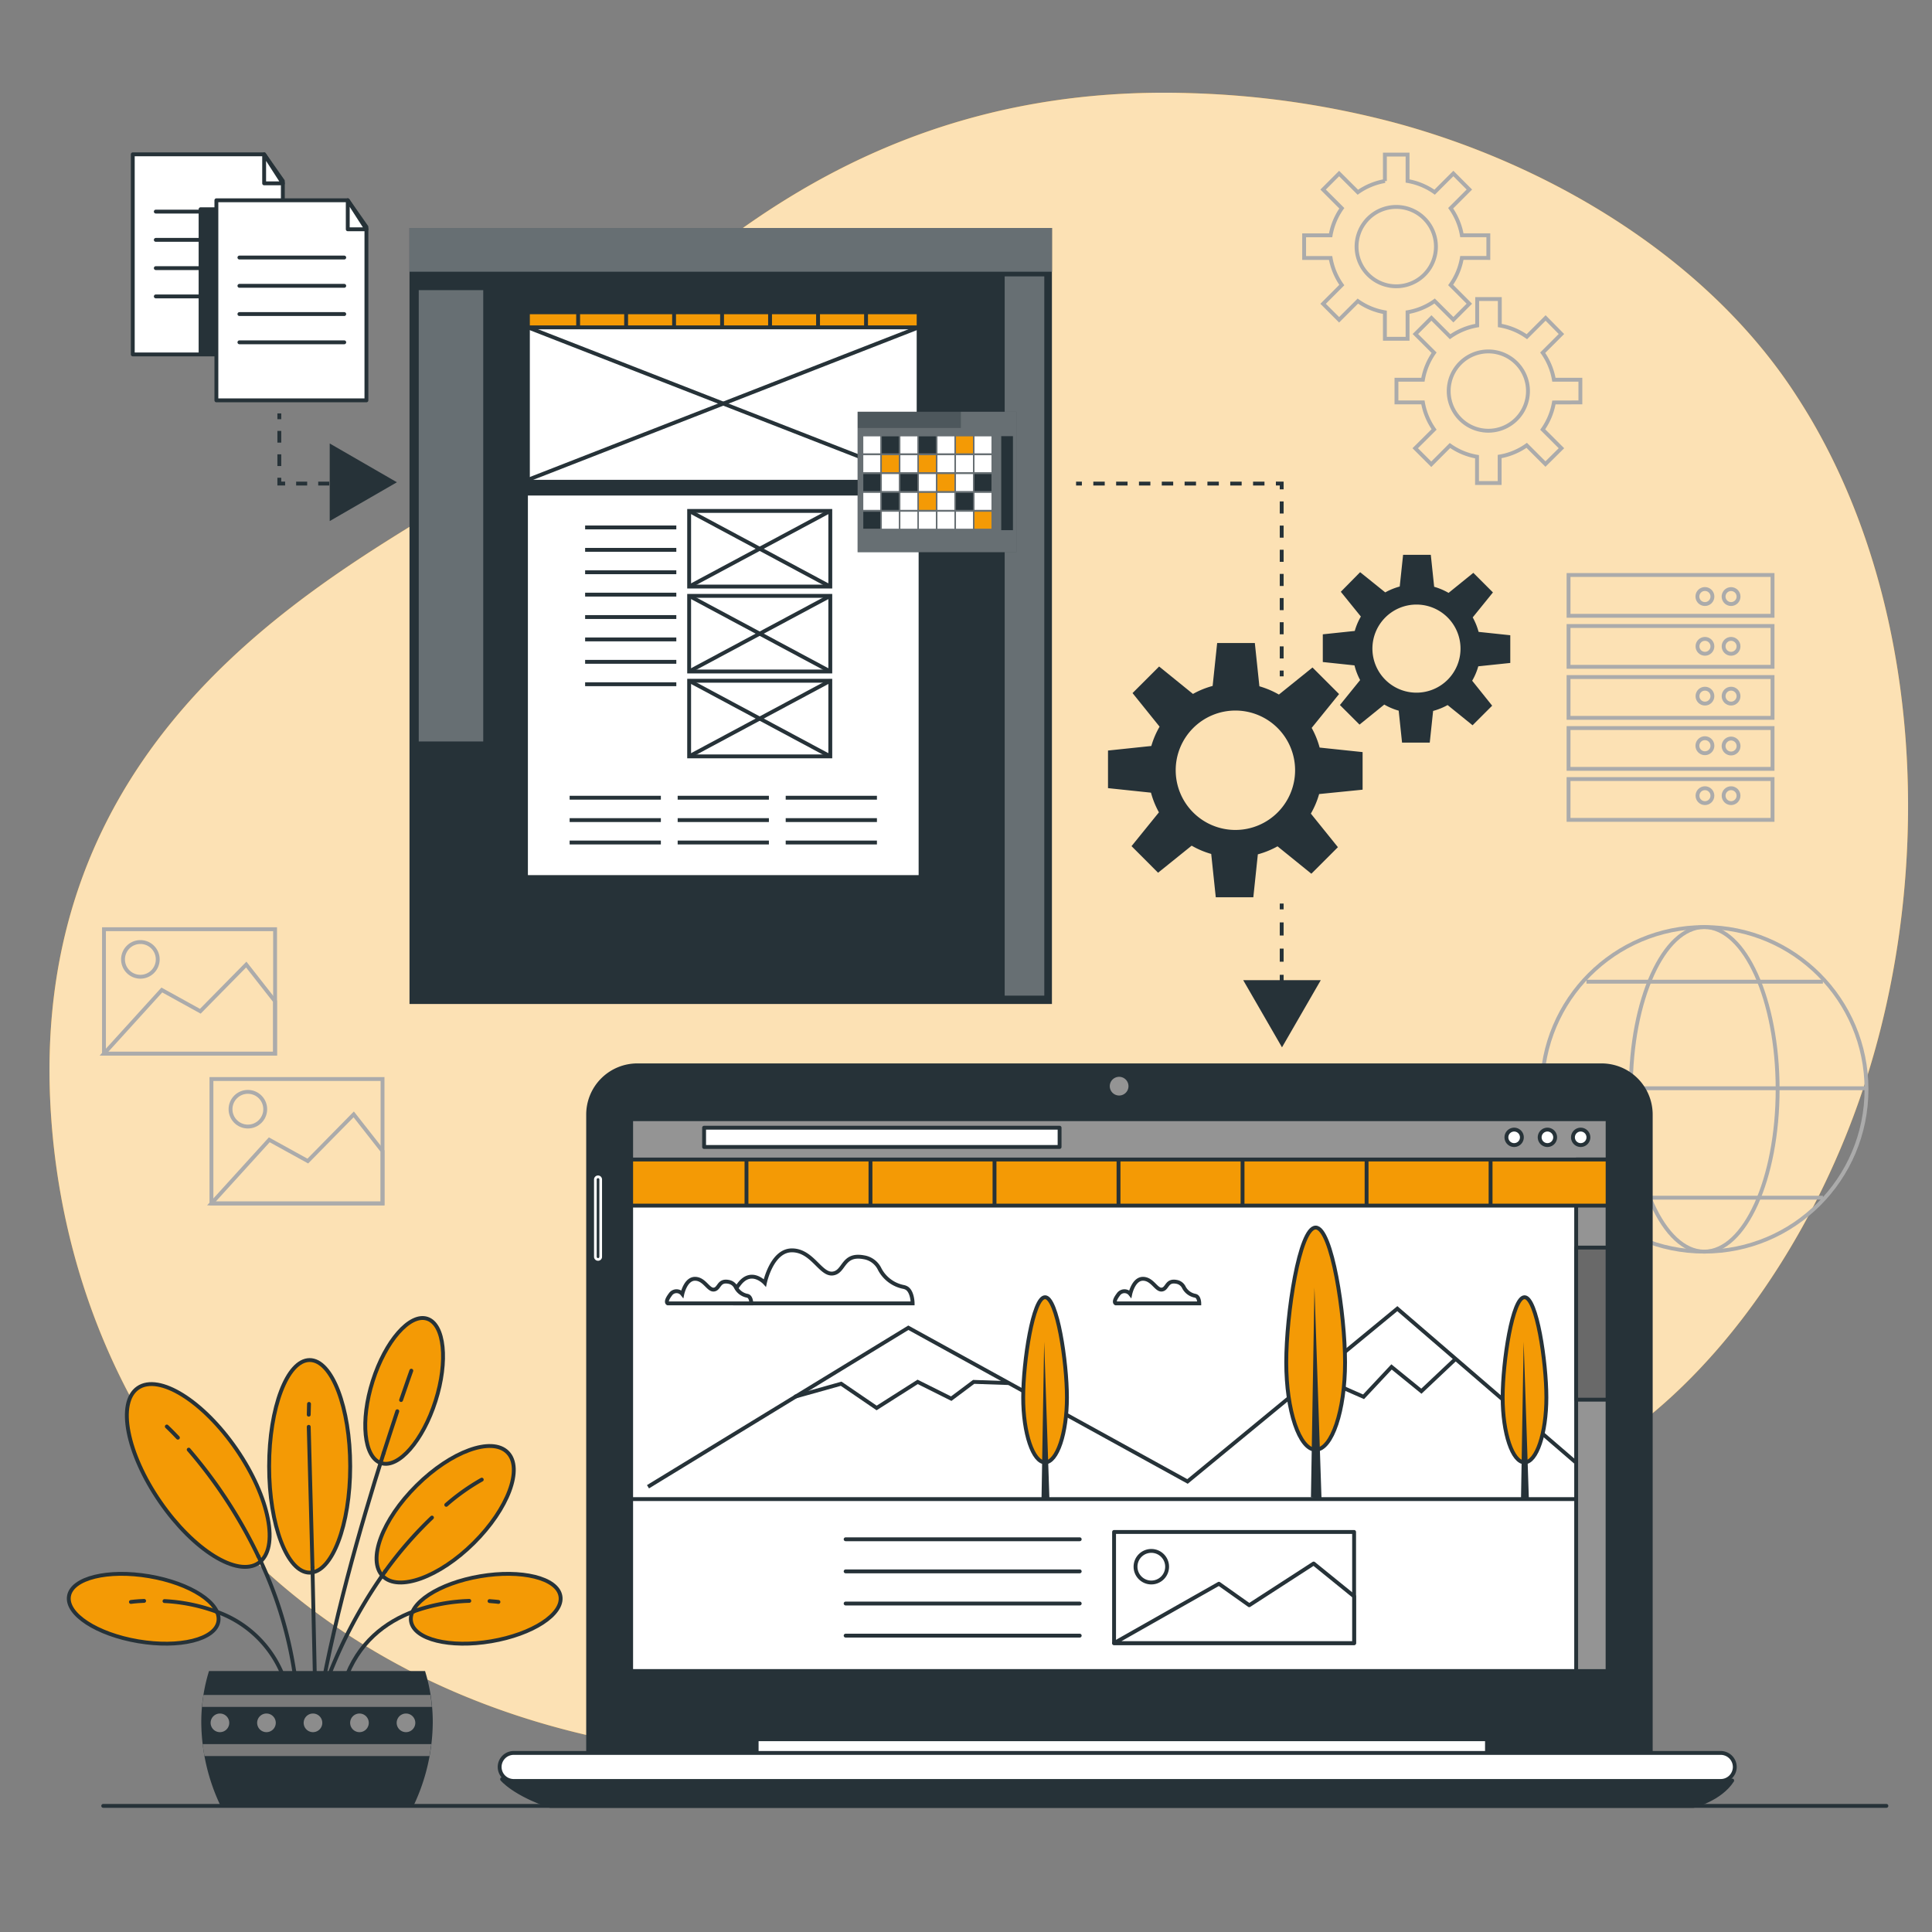 <svg xmlns="http://www.w3.org/2000/svg" viewBox="0 0 500 500"><rect x="0" y="0" width="500" height="500" fill="#808080" stroke="none"/><g id="freepik--background-simple--inject-2"><path d="M468.5,108.18q-2.38-4-5-7.91C440.33,65.93,400.44,42.44,361.2,31.82a231.88,231.88,0,0,0-52.71-7.7c-116.62-3.95-163.07,88-201.61,111.68S9,200,13,285s65.22,165,183.81,170,126.5-48.42,192.71-68.19c43.82-13.08,75-57.26,90.2-98.08C500.5,233.08,499.52,160.81,468.5,108.18Z" style="fill:#F49A05"/><path d="M468.5,108.18q-2.38-4-5-7.91C440.33,65.93,400.44,42.44,361.2,31.82a231.88,231.88,0,0,0-52.71-7.7c-116.62-3.95-163.07,88-201.61,111.68S9,200,13,285s65.22,165,183.81,170,126.5-48.42,192.71-68.19c43.82-13.08,75-57.26,90.2-98.08C500.5,233.08,499.52,160.81,468.5,108.18Z" style="fill:#fff;opacity:0.7"/></g><g id="freepik--Floor--inject-2"><line x1="26.71" y1="467.36" x2="488.2" y2="467.36" style="fill:none;stroke:#263238;stroke-linecap:round;stroke-miterlimit:10"/></g><g id="freepik--Graphics--inject-2"><path d="M371.62,63.83a10.27,10.27,0,1,0-10.26,10.26A10.27,10.27,0,0,0,371.62,63.83Z" style="fill:none;stroke:#ababab;stroke-miterlimit:10"/><path d="M385.18,66.76V60.89h-6.85a17.07,17.07,0,0,0-2.9-7l4.84-4.84-4.14-4.15-4.85,4.84a17.29,17.29,0,0,0-7-2.9V40h-5.87v6.85a17.35,17.35,0,0,0-7,2.9l-4.85-4.84-4.14,4.15,4.84,4.84a17.35,17.35,0,0,0-2.9,7h-6.85v5.87h6.85a17.29,17.29,0,0,0,2.9,7l-4.84,4.85,4.14,4.14,4.85-4.84a17.07,17.07,0,0,0,7,2.9v6.85h5.87V80.8a17,17,0,0,0,7-2.9l4.85,4.84,4.14-4.14-4.84-4.85a17,17,0,0,0,2.9-7Z" style="fill:none;stroke:#ababab;stroke-miterlimit:10"/><path d="M395.44,101.21a10.26,10.26,0,1,0-10.26,10.26A10.26,10.26,0,0,0,395.44,101.21Z" style="fill:none;stroke:#ababab;stroke-miterlimit:10"/><path d="M409,104.14V98.28h-6.85a17.11,17.11,0,0,0-2.9-7l4.85-4.84L400,82.29l-4.85,4.85a17,17,0,0,0-7-2.9V77.39h-5.86v6.85a17.06,17.06,0,0,0-7,2.9l-4.84-4.85-4.15,4.15,4.84,4.84a17.24,17.24,0,0,0-2.89,7h-6.85v5.86h6.85a17.24,17.24,0,0,0,2.89,7L366.26,116l4.15,4.15,4.84-4.85a17.06,17.06,0,0,0,7,2.9V125h5.86v-6.85a17,17,0,0,0,7-2.9l4.85,4.85L404.1,116l-4.85-4.84a17.11,17.11,0,0,0,2.9-7Z" style="fill:none;stroke:#ababab;stroke-miterlimit:10"/><rect x="54.72" y="279.25" width="44.28" height="32.2" style="fill:none;stroke:#ababab;stroke-miterlimit:10"/><polygon points="99 297.9 91.54 288.4 79.66 300.48 69.69 294.98 54.72 311.45 99 311.45 99 297.9" style="fill:none;stroke:#ababab;stroke-miterlimit:10"/><circle cx="64.15" cy="287.06" r="4.49" style="fill:none;stroke:#ababab;stroke-miterlimit:10"/><rect x="26.91" y="240.48" width="44.28" height="32.2" style="fill:none;stroke:#ababab;stroke-miterlimit:10"/><polygon points="71.18 259.13 63.73 249.63 51.84 261.71 41.88 256.21 26.91 272.69 71.18 272.69 71.18 259.13" style="fill:none;stroke:#ababab;stroke-miterlimit:10"/><path d="M40.82,248.29a4.49,4.49,0,1,0-4.49,4.49A4.49,4.49,0,0,0,40.82,248.29Z" style="fill:none;stroke:#ababab;stroke-miterlimit:10"/><rect x="405.94" y="148.81" width="52.79" height="10.56" style="fill:none;stroke:#ababab;stroke-miterlimit:10"/><rect x="405.94" y="162.01" width="52.79" height="10.56" style="fill:none;stroke:#ababab;stroke-miterlimit:10"/><rect x="405.94" y="175.22" width="52.79" height="10.56" style="fill:none;stroke:#ababab;stroke-miterlimit:10"/><rect x="405.94" y="188.42" width="52.79" height="10.56" style="fill:none;stroke:#ababab;stroke-miterlimit:10"/><rect x="405.94" y="201.62" width="52.79" height="10.56" style="fill:none;stroke:#ababab;stroke-miterlimit:10"/><path d="M443.17,154.39a1.94,1.94,0,1,0-1.93,1.93A1.93,1.93,0,0,0,443.17,154.39Z" style="fill:none;stroke:#ababab;stroke-miterlimit:10"/><path d="M449.93,154.39a1.93,1.93,0,1,0-1.93,1.93A1.92,1.92,0,0,0,449.93,154.39Z" style="fill:none;stroke:#ababab;stroke-miterlimit:10"/><circle cx="441.24" cy="167.27" r="1.93" style="fill:none;stroke:#ababab;stroke-miterlimit:10"/><circle cx="448" cy="167.27" r="1.93" style="fill:none;stroke:#ababab;stroke-miterlimit:10"/><circle cx="441.24" cy="180.16" r="1.93" style="fill:none;stroke:#ababab;stroke-miterlimit:10"/><circle cx="448" cy="180.16" r="1.93" style="fill:none;stroke:#ababab;stroke-miterlimit:10"/><path d="M443.17,193a1.94,1.94,0,1,0-1.93,1.93A1.93,1.93,0,0,0,443.17,193Z" style="fill:none;stroke:#ababab;stroke-miterlimit:10"/><path d="M449.93,193A1.93,1.93,0,1,0,448,195,1.92,1.92,0,0,0,449.93,193Z" style="fill:none;stroke:#ababab;stroke-miterlimit:10"/><circle cx="441.24" cy="205.92" r="1.93" style="fill:none;stroke:#ababab;stroke-miterlimit:10"/><circle cx="448" cy="205.92" r="1.93" style="fill:none;stroke:#ababab;stroke-miterlimit:10"/><circle cx="441.05" cy="281.92" r="42" style="fill:none;stroke:#ababab;stroke-miterlimit:10"/><ellipse cx="441.05" cy="281.92" rx="19" ry="42" style="fill:none;stroke:#ababab;stroke-miterlimit:10"/><line x1="410.58" y1="254.06" x2="471.77" y2="254.06" style="fill:none;stroke:#ababab;stroke-miterlimit:10"/><line x1="410.58" y1="309.96" x2="471.77" y2="309.96" style="fill:none;stroke:#ababab;stroke-miterlimit:10"/><line x1="399.25" y1="281.64" x2="483.1" y2="281.64" style="fill:none;stroke:#ababab;stroke-miterlimit:10"/></g><g id="freepik--Plant--inject-2"><ellipse cx="80.14" cy="379.49" rx="10.49" ry="27.51" style="fill:#F49A05;stroke:#263238;stroke-miterlimit:10"/><ellipse cx="104.6" cy="359.94" rx="19.61" ry="8.53" transform="translate(-270.12 350.64) rotate(-72.37)" style="fill:#F49A05;stroke:#263238;stroke-miterlimit:10"/><path d="M35.76,424.76c-10.68-1.81-18.69-7-17.91-11.69s10.09-6.95,20.76-5.14,18.7,7,17.91,11.69S46.44,426.57,35.76,424.76Z" style="fill:#F49A05;stroke:#263238;stroke-miterlimit:10"/><ellipse cx="115.22" cy="391.88" rx="22.74" ry="10.49" transform="translate(-242.54 194.76) rotate(-44.76)" style="fill:#F49A05;stroke:#263238;stroke-miterlimit:10"/><ellipse cx="51.28" cy="381.87" rx="11.99" ry="27.51" transform="translate(-207.65 96.55) rotate(-34.58)" style="fill:#F49A05;stroke:#263238;stroke-miterlimit:10"/><line x1="80.87" y1="405.64" x2="81.69" y2="443.46" style="fill:none;stroke:#263238;stroke-linecap:round;stroke-miterlimit:10"/><line x1="79.9" y1="369.26" x2="80.87" y2="405.64" style="fill:none;stroke:#263238;stroke-linecap:round;stroke-miterlimit:10"/><line x1="79.97" y1="363.33" x2="79.9" y2="366.12" style="fill:none;stroke:#263238;stroke-linecap:round;stroke-miterlimit:10"/><path d="M66.85,402.74a105.41,105.41,0,0,1,10.36,39.69" style="fill:none;stroke:#263238;stroke-linecap:round;stroke-miterlimit:10"/><path d="M48.84,375.17a124.41,124.41,0,0,1,18,27.57" style="fill:none;stroke:#263238;stroke-linecap:round;stroke-miterlimit:10"/><path d="M43.17,369.18s1.08,1,2.87,2.89" style="fill:none;stroke:#263238;stroke-linecap:round;stroke-miterlimit:10"/><path d="M99.72,406.62a124.22,124.22,0,0,0-17,33.75" style="fill:none;stroke:#263238;stroke-linecap:round;stroke-miterlimit:10"/><path d="M111.79,392.75a100.09,100.09,0,0,0-12.07,13.87" style="fill:none;stroke:#263238;stroke-linecap:round;stroke-miterlimit:10"/><path d="M124.68,382.93a55.1,55.1,0,0,0-9.19,6.52" style="fill:none;stroke:#263238;stroke-linecap:round;stroke-miterlimit:10"/><path d="M99.28,376.07C93.47,394.36,85.67,421.38,82,444.84" style="fill:none;stroke:#263238;stroke-linecap:round;stroke-miterlimit:10"/><path d="M102.82,365.23c-1,3.08-2.24,6.74-3.54,10.84" style="fill:none;stroke:#263238;stroke-linecap:round;stroke-miterlimit:10"/><path d="M106.45,354.73s-1,2.8-2.65,7.6" style="fill:none;stroke:#263238;stroke-linecap:round;stroke-miterlimit:10"/><path d="M56,417.09a28.76,28.76,0,0,1,17.8,18.12" style="fill:none;stroke:#263238;stroke-linecap:round;stroke-miterlimit:10"/><path d="M42.57,414.36A45.69,45.69,0,0,1,56,417.09" style="fill:none;stroke:#263238;stroke-linecap:round;stroke-miterlimit:10"/><path d="M33.88,414.58s1.29-.19,3.42-.27" style="fill:none;stroke:#263238;stroke-linecap:round;stroke-miterlimit:10"/><path d="M127.13,424.76c10.68-1.81,18.7-7,17.91-11.69s-10.08-6.95-20.76-5.14-18.69,7-17.9,11.69S116.46,426.57,127.13,424.76Z" style="fill:#F49A05;stroke:#263238;stroke-miterlimit:10"/><path d="M107.14,417c-7.34,2.73-14.54,8.05-18,18.21" style="fill:none;stroke:#263238;stroke-linecap:round;stroke-miterlimit:10"/><path d="M121.45,414.31A46.53,46.53,0,0,0,107.14,417" style="fill:none;stroke:#263238;stroke-linecap:round;stroke-miterlimit:10"/><path d="M129,414.58s-.85-.13-2.31-.22" style="fill:none;stroke:#263238;stroke-linecap:round;stroke-miterlimit:10"/><path d="M107,467.36a51,51,0,0,0,5-21.66,44.85,44.85,0,0,0-2-13.24H54.09a44.85,44.85,0,0,0-2,13.24,51,51,0,0,0,5,21.66Z" style="fill:#263238"/><path d="M52.66,438.65c-.16,1-.28,2.05-.37,3.1h59.48c-.09-1.05-.21-2.08-.37-3.1Z" style="fill:#7a7a7a"/><path d="M111.14,454.47c.19-1,.35-2.06.47-3.1H52.45c.12,1,.28,2.07.47,3.1Z" style="fill:#7a7a7a"/><path d="M59.33,445.87a2.41,2.41,0,1,1-2.41-2.41A2.41,2.41,0,0,1,59.33,445.87Z" style="fill:#8c8c8c"/><path d="M71.37,445.87A2.41,2.41,0,1,1,69,443.46,2.41,2.41,0,0,1,71.37,445.87Z" style="fill:#8c8c8c"/><path d="M83.41,445.87A2.41,2.41,0,1,1,81,443.46,2.41,2.41,0,0,1,83.41,445.87Z" style="fill:#8c8c8c"/><path d="M95.44,445.87a2.41,2.41,0,1,1-2.4-2.41A2.41,2.41,0,0,1,95.44,445.87Z" style="fill:#8c8c8c"/><path d="M107.48,445.87a2.41,2.41,0,1,1-2.41-2.41A2.41,2.41,0,0,1,107.48,445.87Z" style="fill:#8c8c8c"/></g><g id="freepik--Device--inject-2"><path d="M164.92,275.71H414.47a12.74,12.74,0,0,1,12.74,12.74V454.22a0,0,0,0,1,0,0h-275a0,0,0,0,1,0,0V288.44A12.74,12.74,0,0,1,164.92,275.71Z" style="fill:#263238;stroke:#263238;stroke-linecap:round;stroke-linejoin:round"/><rect x="195.82" y="445.63" width="189.01" height="9.31" style="fill:#263238;stroke:#263238;stroke-linecap:round;stroke-linejoin:round"/><rect x="195.82" y="450.11" width="189.01" height="4.83" style="fill:#fff;stroke:#263238;stroke-linecap:round;stroke-linejoin:round"/><path d="M129.94,460.46s3.1,3.79,12.42,6.9H438.29s6.89-1.73,10-6.56Z" style="fill:#263238;stroke:#263238;stroke-linecap:round;stroke-linejoin:round"/><path d="M445.33,460.91H132.94a3.62,3.62,0,0,1-3.63-3.62h0a3.63,3.63,0,0,1,3.63-3.63H445.33a3.64,3.64,0,0,1,3.63,3.63h0A3.63,3.63,0,0,1,445.33,460.91Z" style="fill:#fff;stroke:#263238;stroke-linecap:round;stroke-linejoin:round"/><path d="M292.05,281.11a2.42,2.42,0,1,0-2.42,2.41A2.42,2.42,0,0,0,292.05,281.11Z" style="fill:#949494"/><path d="M154.77,325.94h0a.69.69,0,0,1-.69-.69v-20a.69.69,0,0,1,.69-.69h0a.69.69,0,0,1,.69.69v20A.68.68,0,0,1,154.77,325.94Z" style="fill:#263238;stroke:#fff;stroke-linejoin:round;stroke-width:0.692px"/><rect x="163.34" y="289.65" width="252.71" height="142.81" style="fill:#fff;stroke:#263238;stroke-linecap:round;stroke-linejoin:round"/><line x1="218.85" y1="398.36" x2="279.43" y2="398.36" style="fill:#fff;stroke:#263238;stroke-linecap:round;stroke-linejoin:round"/><line x1="218.85" y1="406.67" x2="279.43" y2="406.67" style="fill:#fff;stroke:#263238;stroke-linecap:round;stroke-linejoin:round"/><line x1="218.85" y1="414.99" x2="279.43" y2="414.99" style="fill:#fff;stroke:#263238;stroke-linecap:round;stroke-linejoin:round"/><line x1="218.85" y1="423.3" x2="279.43" y2="423.3" style="fill:#fff;stroke:#263238;stroke-linecap:round;stroke-linejoin:round"/><rect x="288.32" y="396.47" width="62.12" height="28.77" style="fill:#fff;stroke:#263238;stroke-linecap:round;stroke-linejoin:round"/><polygon points="350.44 413.13 339.97 404.64 323.3 415.43 315.45 409.87 288.32 425.24 350.44 425.24 350.44 413.13" style="fill:#fff;stroke:#263238;stroke-linecap:round;stroke-linejoin:round"/><circle cx="297.96" cy="405.46" r="4.09" style="fill:#fff;stroke:#263238;stroke-linecap:round;stroke-linejoin:round"/><rect x="163.34" y="289.65" width="252.71" height="98.31" style="fill:#fff;stroke:#263238;stroke-linecap:round;stroke-linejoin:round"/><rect x="163.34" y="289.65" width="252.71" height="10.8" style="fill:#949494;stroke:#263238;stroke-linecap:round;stroke-linejoin:round"/><rect x="407.91" y="300.08" width="8.13" height="132.39" style="fill:#949494;stroke:#263238;stroke-linecap:round;stroke-linejoin:round"/><rect x="407.91" y="322.87" width="8.13" height="39.36" style="fill:#696969;stroke:#263238;stroke-linecap:round;stroke-linejoin:round"/><polyline points="167.7 384.77 235.08 343.62 307.33 383.4 361.63 338.68 407.71 378.38" style="fill:none;stroke:#263238;stroke-miterlimit:10"/><polyline points="205.62 361.49 217.69 358.11 226.87 364.38 237.49 357.63 246.18 361.97 251.98 357.63 261.05 357.94" style="fill:none;stroke:#263238;stroke-miterlimit:10"/><polyline points="340.82 356.18 352.89 361.49 360.13 353.76 367.85 360.04 376.55 351.83" style="fill:none;stroke:#263238;stroke-miterlimit:10"/><path d="M189.86,337.31h46.33s0-2.81-1.41-3.86a2.61,2.61,0,0,0-.95-.39,8.91,8.91,0,0,1-6.16-4.6,5.5,5.5,0,0,0-4.12-3.08c-5.61-1.05-4.91,3.86-8.07,4.21s-5.27-6-10.53-6-7,8.43-7,8.43-3.51-3.86-6.67.35S189.86,337.31,189.86,337.31Z" style="fill:#fff;stroke:#263238;stroke-miterlimit:10"/><path d="M288.75,337.31h21.62s0-1.31-.66-1.8a1.19,1.19,0,0,0-.44-.18,4.16,4.16,0,0,1-2.88-2.15,2.57,2.57,0,0,0-1.92-1.44c-2.62-.49-2.29,1.8-3.77,2s-2.45-2.79-4.91-2.79-3.28,3.94-3.28,3.94a1.91,1.91,0,0,0-3.11.16C287.93,337,288.75,337.31,288.75,337.31Z" style="fill:#fff;stroke:#263238;stroke-miterlimit:10"/><path d="M172.82,337.31h21.62s0-1.31-.66-1.8a1.19,1.19,0,0,0-.44-.18,4.16,4.16,0,0,1-2.88-2.15,2.57,2.57,0,0,0-1.92-1.44c-2.62-.49-2.29,1.8-3.77,2s-2.45-2.79-4.91-2.79-3.28,3.94-3.28,3.94a1.91,1.91,0,0,0-3.11.16C172,337,172.82,337.31,172.82,337.31Z" style="fill:#fff;stroke:#263238;stroke-miterlimit:10"/><path d="M348.1,352.57c0,12.49-3.41,22.62-7.61,22.62s-7.61-10.13-7.61-22.62,3.41-34.88,7.61-34.88S348.1,340.08,348.1,352.57Z" style="fill:#F49A05;stroke:#263238;stroke-miterlimit:10"/><polygon points="339.27 387.5 340.18 333.2 342.01 387.96 339.27 387.5" style="fill:#263238"/><path d="M276.12,361.65c0,9.29-2.54,16.81-5.66,16.81s-5.66-7.52-5.66-16.81,2.54-25.93,5.66-25.93S276.12,352.36,276.12,361.65Z" style="fill:#F49A05;stroke:#263238;stroke-miterlimit:10"/><polygon points="269.55 387.62 270.23 347.25 271.59 387.96 269.55 387.62" style="fill:#263238"/><path d="M400.2,361.65c0,9.29-2.53,16.81-5.65,16.81s-5.66-7.52-5.66-16.81,2.53-25.93,5.66-25.93S400.2,352.36,400.2,361.65Z" style="fill:#F49A05;stroke:#263238;stroke-miterlimit:10"/><polygon points="393.64 387.62 394.32 347.25 395.67 387.96 393.64 387.62" style="fill:#263238"/><rect x="163.34" y="300.08" width="252.71" height="11.93" style="fill:#F49A05;stroke:#263238;stroke-miterlimit:10"/><line x1="193.19" y1="312.26" x2="193.19" y2="300.14" style="fill:none;stroke:#263238;stroke-miterlimit:10"/><line x1="225.28" y1="312.26" x2="225.28" y2="300.14" style="fill:none;stroke:#263238;stroke-miterlimit:10"/><line x1="257.38" y1="312.26" x2="257.38" y2="300.14" style="fill:none;stroke:#263238;stroke-miterlimit:10"/><line x1="289.47" y1="312.26" x2="289.47" y2="300.14" style="fill:none;stroke:#263238;stroke-miterlimit:10"/><line x1="321.57" y1="312.26" x2="321.57" y2="300.14" style="fill:none;stroke:#263238;stroke-miterlimit:10"/><line x1="353.67" y1="312.26" x2="353.67" y2="300.14" style="fill:none;stroke:#263238;stroke-miterlimit:10"/><line x1="385.76" y1="312.26" x2="385.76" y2="300.14" style="fill:none;stroke:#263238;stroke-miterlimit:10"/><rect x="182.22" y="291.85" width="92" height="4.99" style="fill:#fff;stroke:#263238;stroke-linecap:round;stroke-linejoin:round"/><path d="M393.86,294.34a2,2,0,1,1-2-2A2,2,0,0,1,393.86,294.34Z" style="fill:#fff;stroke:#263238;stroke-linecap:round;stroke-linejoin:round"/><path d="M402.47,294.34a2,2,0,1,1-2-2A2,2,0,0,1,402.47,294.34Z" style="fill:#fff;stroke:#263238;stroke-linecap:round;stroke-linejoin:round"/><path d="M411.08,294.34a2,2,0,1,1-2-2A2,2,0,0,1,411.08,294.34Z" style="fill:#fff;stroke:#263238;stroke-linecap:round;stroke-linejoin:round"/></g><g id="freepik--Gears--inject-2"><path d="M352.64,204.37v-9.73l-11.12-1.17a22.63,22.63,0,0,0-2.06-5.09l7.09-8.76-6.88-6.87-8.69,7a22.82,22.82,0,0,0-5.05-2.14l-1.18-11.2H315l-1.17,11.11a22,22,0,0,0-5.09,2.07l-8.76-7.1-6.88,6.88,7,8.69a22.36,22.36,0,0,0-2.14,5l-11.21,1.18v9.73l11.12,1.17a22.63,22.63,0,0,0,2.06,5.09l-7.09,8.75,6.87,6.88,8.69-7a22.43,22.43,0,0,0,5.06,2.14l1.18,11.21h9.72l1.17-11.11a22.47,22.47,0,0,0,5.09-2.07l8.76,7.09,6.87-6.87-7-8.69a22.43,22.43,0,0,0,2.14-5.06Zm-32.91,10.42a15.45,15.45,0,1,1,15.44-15.45A15.45,15.45,0,0,1,319.73,214.79Z" style="fill:#263238"/><path d="M390.86,171.57V164.4l-8.2-.87a16.85,16.85,0,0,0-1.52-3.75l5.23-6.46-5.07-5.07-6.41,5.19a16.59,16.59,0,0,0-3.73-1.58l-.87-8.27h-7.17l-.87,8.2a16.85,16.85,0,0,0-3.75,1.52L352,148.08,347,153.15l5.19,6.41a16.21,16.21,0,0,0-1.58,3.73l-8.27.87v7.17l8.2.87A16.38,16.38,0,0,0,352,176l-5.23,6.46,5.07,5.07,6.41-5.19a16.21,16.21,0,0,0,3.73,1.58l.87,8.27h7.17l.87-8.2a16.85,16.85,0,0,0,3.75-1.52l6.46,5.23,5.07-5.07L381,176.17a16.21,16.21,0,0,0,1.58-3.73Zm-24.28,7.69a11.4,11.4,0,1,1,11.4-11.4A11.39,11.39,0,0,1,366.58,179.26Z" style="fill:#263238"/><line x1="278.49" y1="125.15" x2="279.99" y2="125.15" style="fill:none;stroke:#263238;stroke-miterlimit:10"/><line x1="282.95" y1="125.15" x2="328.72" y2="125.15" style="fill:none;stroke:#263238;stroke-miterlimit:10;stroke-dasharray:2.953,2.953"/><polyline points="330.2 125.14 331.7 125.14 331.7 126.64" style="fill:none;stroke:#263238;stroke-miterlimit:10"/><line x1="331.7" y1="129.77" x2="331.7" y2="171.97" style="fill:none;stroke:#263238;stroke-miterlimit:10;stroke-dasharray:3.126,3.126"/><line x1="331.7" y1="173.54" x2="331.7" y2="175.04" style="fill:none;stroke:#263238;stroke-miterlimit:10"/><line x1="331.7" y1="233.84" x2="331.7" y2="235.34" style="fill:none;stroke:#263238;stroke-miterlimit:10"/><line x1="331.7" y1="238.72" x2="331.7" y2="257.37" style="fill:none;stroke:#263238;stroke-miterlimit:10;stroke-dasharray:3.39,3.39"/><line x1="331.7" y1="259.06" x2="331.7" y2="260.56" style="fill:none;stroke:#263238;stroke-miterlimit:10"/><polygon points="331.78 271.05 341.82 253.66 321.74 253.66 331.78 271.05" style="fill:#263238"/></g><g id="freepik--Template--inject-2"><rect x="105.98" y="59" width="166.26" height="200.83" style="fill:#263238"/><rect x="105.98" y="59" width="166.26" height="11.32" style="fill:#263238"/><rect x="105.98" y="59" width="166.26" height="11.32" style="fill:#fff;opacity:0.3"/><rect x="108.37" y="75.09" width="16.69" height="116.8" style="fill:#263238"/><rect x="108.37" y="75.09" width="16.69" height="116.8" style="fill:#fff;opacity:0.3"/><rect x="260.01" y="71.53" width="10.25" height="186.14" style="fill:#fff;opacity:0.3"/><rect x="136.62" y="80.82" width="101.12" height="145.66" style="fill:#fff"/><rect x="136.62" y="80.82" width="101.12" height="46.92" style="fill:#fff;stroke:#263238;stroke-miterlimit:10"/><rect x="136.62" y="124.18" width="101.12" height="3.56" style="fill:#263238"/><line x1="151.43" y1="136.5" x2="175.03" y2="136.5" style="fill:none;stroke:#263238;stroke-miterlimit:10"/><line x1="151.43" y1="142.3" x2="175.03" y2="142.3" style="fill:none;stroke:#263238;stroke-miterlimit:10"/><line x1="151.43" y1="148.1" x2="175.03" y2="148.1" style="fill:none;stroke:#263238;stroke-miterlimit:10"/><line x1="151.43" y1="153.89" x2="175.03" y2="153.89" style="fill:none;stroke:#263238;stroke-miterlimit:10"/><line x1="151.43" y1="159.69" x2="175.03" y2="159.69" style="fill:none;stroke:#263238;stroke-miterlimit:10"/><line x1="151.43" y1="165.48" x2="175.03" y2="165.48" style="fill:none;stroke:#263238;stroke-miterlimit:10"/><line x1="151.43" y1="171.28" x2="175.03" y2="171.28" style="fill:none;stroke:#263238;stroke-miterlimit:10"/><line x1="151.43" y1="177.08" x2="175.03" y2="177.08" style="fill:none;stroke:#263238;stroke-miterlimit:10"/><line x1="147.42" y1="206.45" x2="171.03" y2="206.45" style="fill:none;stroke:#263238;stroke-miterlimit:10"/><line x1="147.42" y1="212.24" x2="171.03" y2="212.24" style="fill:none;stroke:#263238;stroke-miterlimit:10"/><line x1="147.42" y1="218.04" x2="171.03" y2="218.04" style="fill:none;stroke:#263238;stroke-miterlimit:10"/><line x1="175.38" y1="206.45" x2="198.99" y2="206.45" style="fill:none;stroke:#263238;stroke-miterlimit:10"/><line x1="175.38" y1="212.24" x2="198.99" y2="212.24" style="fill:none;stroke:#263238;stroke-miterlimit:10"/><line x1="175.38" y1="218.04" x2="198.99" y2="218.04" style="fill:none;stroke:#263238;stroke-miterlimit:10"/><line x1="203.34" y1="206.45" x2="226.95" y2="206.45" style="fill:none;stroke:#263238;stroke-miterlimit:10"/><line x1="203.34" y1="212.24" x2="226.95" y2="212.24" style="fill:none;stroke:#263238;stroke-miterlimit:10"/><line x1="203.34" y1="218.04" x2="226.95" y2="218.04" style="fill:none;stroke:#263238;stroke-miterlimit:10"/><rect x="136.62" y="80.82" width="101.12" height="3.9" style="fill:#F49A05;stroke:#263238;stroke-miterlimit:10"/><line x1="149.62" y1="81.14" x2="149.62" y2="84.51" style="fill:none;stroke:#263238;stroke-miterlimit:10"/><line x1="162.04" y1="81.14" x2="162.04" y2="84.51" style="fill:none;stroke:#263238;stroke-miterlimit:10"/><line x1="174.45" y1="81.14" x2="174.45" y2="84.51" style="fill:none;stroke:#263238;stroke-miterlimit:10"/><line x1="186.87" y1="81.14" x2="186.87" y2="84.51" style="fill:none;stroke:#263238;stroke-miterlimit:10"/><line x1="199.29" y1="81.14" x2="199.29" y2="84.51" style="fill:none;stroke:#263238;stroke-miterlimit:10"/><line x1="211.71" y1="81.14" x2="211.71" y2="84.51" style="fill:none;stroke:#263238;stroke-miterlimit:10"/><line x1="224.13" y1="81.14" x2="224.13" y2="84.51" style="fill:none;stroke:#263238;stroke-miterlimit:10"/><line x1="136.62" y1="124.18" x2="237.74" y2="84.72" style="fill:none;stroke:#263238;stroke-miterlimit:10"/><line x1="136.62" y1="84.72" x2="237.74" y2="124.18" style="fill:none;stroke:#263238;stroke-miterlimit:10"/><rect x="178.35" y="132.23" width="36.53" height="19.57" style="fill:#fff;stroke:#263238;stroke-miterlimit:10"/><rect x="178.35" y="154.21" width="36.53" height="19.57" style="fill:#fff;stroke:#263238;stroke-miterlimit:10"/><rect x="178.35" y="176.18" width="36.53" height="19.57" style="fill:#fff;stroke:#263238;stroke-miterlimit:10"/><line x1="178.35" y1="132.23" x2="214.87" y2="151.8" style="fill:none;stroke:#263238;stroke-miterlimit:10"/><line x1="214.87" y1="132.23" x2="178.35" y2="151.8" style="fill:none;stroke:#263238;stroke-miterlimit:10"/><line x1="178.35" y1="154.21" x2="214.87" y2="173.77" style="fill:none;stroke:#263238;stroke-miterlimit:10"/><line x1="214.87" y1="154.21" x2="178.35" y2="173.77" style="fill:none;stroke:#263238;stroke-miterlimit:10"/><line x1="178.35" y1="176.18" x2="214.87" y2="195.75" style="fill:none;stroke:#263238;stroke-miterlimit:10"/><line x1="214.87" y1="176.18" x2="178.35" y2="195.75" style="fill:none;stroke:#263238;stroke-miterlimit:10"/><rect x="221.95" y="106.56" width="41.12" height="36.35" style="fill:#263238"/><polygon points="248.65 106.56 248.65 110.75 221.95 110.75 221.95 142.91 263.07 142.91 263.07 106.56 248.65 106.56" style="fill:#fff;opacity:0.3"/><rect x="221.95" y="106.56" width="26.69" height="4.19" style="fill:#fff;opacity:0.18"/><rect x="223.42" y="112.93" width="4.39" height="4.39" style="fill:#fff"/><rect x="228.22" y="112.93" width="4.39" height="4.39" style="fill:#263238"/><rect x="233.02" y="112.93" width="4.39" height="4.39" style="fill:#fff"/><rect x="237.81" y="112.93" width="4.39" height="4.39" style="fill:#263238"/><rect x="242.61" y="112.93" width="4.39" height="4.39" style="fill:#fff"/><rect x="247.41" y="112.93" width="4.39" height="4.39" style="fill:#F49A05"/><rect x="252.2" y="112.93" width="4.39" height="4.39" style="fill:#fff"/><rect x="223.42" y="117.81" width="4.39" height="4.39" style="fill:#fff"/><rect x="228.22" y="117.81" width="4.39" height="4.39" style="fill:#F49A05"/><rect x="233.02" y="117.81" width="4.39" height="4.39" style="fill:#fff"/><rect x="237.81" y="117.81" width="4.39" height="4.39" style="fill:#F49A05"/><rect x="242.61" y="117.81" width="4.39" height="4.39" style="fill:#fff"/><rect x="247.41" y="117.81" width="4.39" height="4.39" style="fill:#fff"/><rect x="252.2" y="117.81" width="4.39" height="4.39" style="fill:#fff"/><rect x="223.42" y="122.69" width="4.39" height="4.39" style="fill:#263238"/><rect x="228.22" y="122.69" width="4.39" height="4.39" style="fill:#fff"/><rect x="233.02" y="122.69" width="4.39" height="4.39" style="fill:#263238"/><rect x="237.81" y="122.69" width="4.39" height="4.39" style="fill:#fff"/><rect x="242.61" y="122.69" width="4.39" height="4.39" style="fill:#F49A05"/><rect x="247.41" y="122.69" width="4.39" height="4.39" style="fill:#fff"/><rect x="252.2" y="122.69" width="4.39" height="4.39" style="fill:#263238"/><rect x="223.42" y="127.56" width="4.39" height="4.39" style="fill:#fff"/><rect x="228.22" y="127.56" width="4.39" height="4.39" style="fill:#263238"/><rect x="233.02" y="127.56" width="4.39" height="4.39" style="fill:#fff"/><rect x="237.81" y="127.56" width="4.39" height="4.39" style="fill:#F49A05"/><rect x="242.61" y="127.56" width="4.39" height="4.39" style="fill:#fff"/><rect x="247.41" y="127.56" width="4.39" height="4.39" style="fill:#263238"/><rect x="252.2" y="127.56" width="4.39" height="4.39" style="fill:#fff"/><rect x="223.42" y="132.44" width="4.39" height="4.39" style="fill:#263238"/><rect x="228.22" y="132.44" width="4.39" height="4.39" style="fill:#fff"/><rect x="233.02" y="132.44" width="4.39" height="4.39" style="fill:#fff"/><rect x="237.81" y="132.44" width="4.39" height="4.39" style="fill:#fff"/><rect x="242.61" y="132.44" width="4.39" height="4.39" style="fill:#fff"/><rect x="247.41" y="132.44" width="4.39" height="4.39" style="fill:#fff"/><rect x="252.2" y="132.44" width="4.39" height="4.39" style="fill:#F49A05"/><rect x="259.12" y="112.88" width="3.03" height="24.33" style="fill:#263238"/></g><g id="freepik--Content--inject-2"><line x1="101" y1="125.15" x2="99.5" y2="125.15" style="fill:none;stroke:#263238;stroke-miterlimit:10"/><line x1="96.64" y1="125.15" x2="75.22" y2="125.15" style="fill:none;stroke:#263238;stroke-miterlimit:10;stroke-dasharray:2.857,2.857"/><polyline points="73.79 125.14 72.29 125.14 72.29 123.64" style="fill:none;stroke:#263238;stroke-miterlimit:10"/><line x1="72.29" y1="120.61" x2="72.29" y2="110.01" style="fill:none;stroke:#263238;stroke-miterlimit:10;stroke-dasharray:3.031,3.031"/><line x1="72.29" y1="108.49" x2="72.29" y2="106.99" style="fill:none;stroke:#263238;stroke-miterlimit:10"/><polygon points="102.72 124.81 85.33 114.77 85.33 134.85 102.72 124.81" style="fill:#263238"/><polygon points="73.2 91.72 34.36 91.72 34.36 39.94 68.36 39.94 73.2 46.84 73.2 91.72" style="fill:#fff;stroke:#263238;stroke-linecap:round;stroke-linejoin:round"/><polygon points="68.36 39.94 68.36 47.45 73.2 47.45 68.36 39.94" style="fill:#fff;stroke:#263238;stroke-linecap:round;stroke-linejoin:round"/><line x1="40.32" y1="54.76" x2="67.45" y2="54.76" style="fill:none;stroke:#263238;stroke-linecap:round;stroke-linejoin:round"/><line x1="40.32" y1="62.08" x2="67.45" y2="62.08" style="fill:none;stroke:#263238;stroke-linecap:round;stroke-linejoin:round"/><line x1="40.32" y1="69.39" x2="67.45" y2="69.39" style="fill:none;stroke:#263238;stroke-linecap:round;stroke-linejoin:round"/><line x1="40.32" y1="76.71" x2="67.45" y2="76.71" style="fill:none;stroke:#263238;stroke-linecap:round;stroke-linejoin:round"/><rect x="51.91" y="54.15" width="21.03" height="37.49" style="fill:#263238;stroke:#263238;stroke-linecap:round;stroke-linejoin:round"/><polygon points="94.83 103.61 56 103.61 56 51.83 90 51.83 94.83 58.73 94.83 103.61" style="fill:#fff;stroke:#263238;stroke-linecap:round;stroke-linejoin:round"/><polygon points="90 51.83 90 59.34 94.83 59.34 90 51.83" style="fill:#fff;stroke:#263238;stroke-linecap:round;stroke-linejoin:round"/><line x1="61.96" y1="66.65" x2="89.09" y2="66.65" style="fill:none;stroke:#263238;stroke-linecap:round;stroke-linejoin:round"/><line x1="61.96" y1="73.97" x2="89.09" y2="73.97" style="fill:none;stroke:#263238;stroke-linecap:round;stroke-linejoin:round"/><line x1="61.96" y1="81.28" x2="89.09" y2="81.28" style="fill:none;stroke:#263238;stroke-linecap:round;stroke-linejoin:round"/><line x1="61.96" y1="88.59" x2="89.09" y2="88.59" style="fill:none;stroke:#263238;stroke-linecap:round;stroke-linejoin:round"/></g></svg>